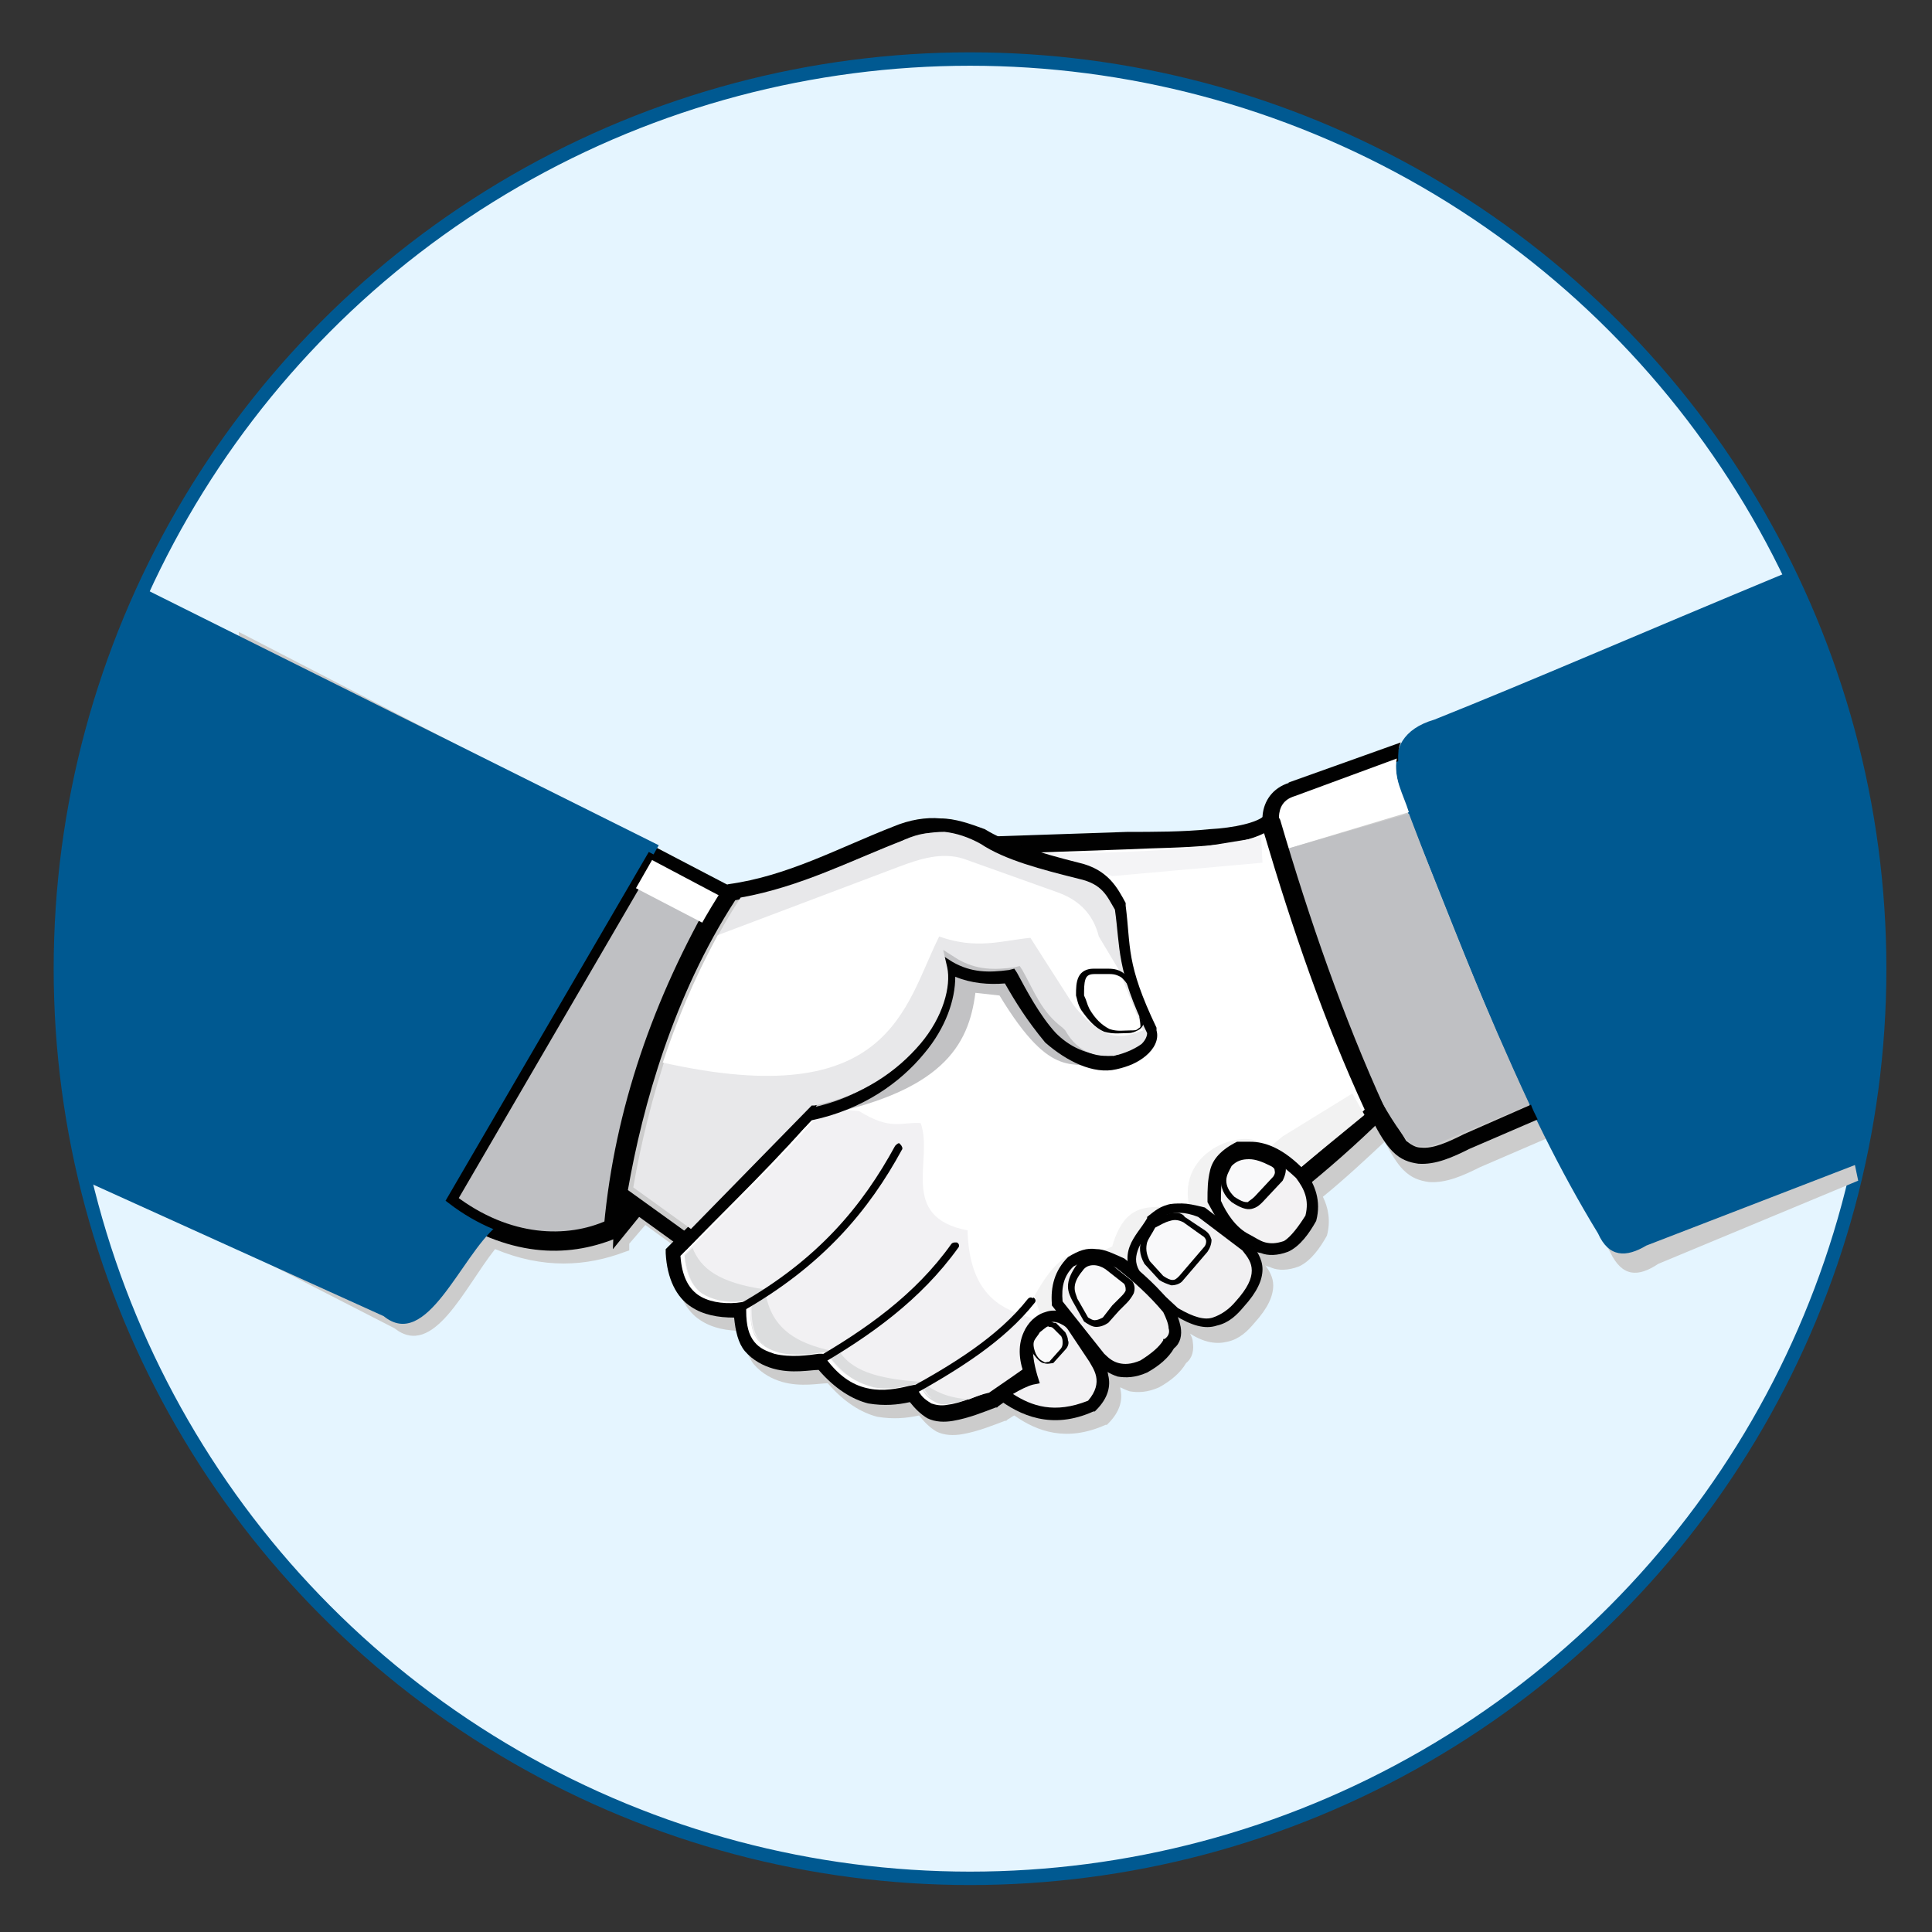 <?xml version="1.0" encoding="utf-8"?>
<!-- Generator: Adobe Illustrator 26.0.1, SVG Export Plug-In . SVG Version: 6.00 Build 0)  -->
<svg version="1.1" id="Layer_1" xmlns="http://www.w3.org/2000/svg" xmlns:xlink="http://www.w3.org/1999/xlink" x="0px" y="0px"
	 viewBox="0 0 144 144" style="enable-background:new 0 0 144 144;" xml:space="preserve">
<rect x="0" y="0" width="144" height="144" fill="#333333" stroke="none"/>
<style type="text/css">
	.st0{fill:#E5F5FF;stroke:#005991;stroke-miterlimit:10;}
	.st1{fill:#CCCCCC;}
	.st2{fill:#005991;}
	.st3{fill:#010101;}
	.st4{fill:#FFFFFF;}
	.st5{fill:#BFC0C3;}
	.st6{opacity:0.548;fill:#C0C1C3;enable-background:new    ;}
	.st7{fill:#F2F1F3;}
	.st8{fill:#F2F2F2;}
	.st9{fill:#F3F2F3;}
	.st10{fill:#F9F9FA;}
	.st11{fill:#F1F0F2;}
	.st12{fill:#ED2224;}
	.st13{fill:#F4F4F6;}
	.st14{fill:#C2C2C4;}
	.st15{fill:#BFC0C3;stroke:#010101;stroke-width:0.75;stroke-miterlimit:11.339;}
	.st16{fill:#E8E8EA;}
	.st17{fill:#010101;stroke:#010101;stroke-width:0.75;stroke-miterlimit:11.339;}
</style>
<circle class="st0" cx="72.3" cy="72.2" r="67.8"/>
<g id="layer1">
	<path id="path1284" class="st1" d="M129.5,45c-6.9,3.4-14.2,6.6-21.8,9.6c-1.7,0.5-2.4,1.3-2.7,2.3c0-0.2,0.1-0.4,0.2-0.6l-8.4,3
		h0.1c-1.3,0.4-1.9,1.4-2,2.4c0,0.1,0,0.2,0,0.3c-0.7,0.4-2.2,0.8-3.9,0.9c-1.9,0.2-4.2,0.2-6.1,0.2l-10,0.3
		c-0.3-0.1-0.5-0.3-0.7-0.4l0,0l0,0c-1-0.6-2.1-1-3.2-1.1s-2.3,0.1-3.5,0.6l0,0l0,0c-4.1,1.6-7.9,3.7-12.3,4.3H55l-5.1-2.7l0.2-0.3
		L17.8,47.1l0.1,46L29.4,99c2.9,2.3,5.2-3,7.5-5.9c3.6,1.5,6.8,1.3,9.7,0.2l0.3-0.1v-0.4v-0.1l1.2-1.4l2.9,2.1
		c-0.2,0.2-0.3,0.3-0.5,0.5l-0.2,0.2v0.3c0.1,1.9,0.8,3.3,1.9,4c0.9,0.6,2,0.8,3.2,0.8c0.1,1,0.3,1.9,0.8,2.5
		c0.6,0.7,1.4,1.1,2.1,1.3c1.4,0.4,2.8,0.1,3.4,0.1c1.2,1.4,2.5,2.2,3.7,2.5c1.2,0.2,2.2,0.1,3.1-0.1c0.4,0.5,0.8,0.9,1.3,1.2
		c0.6,0.3,1.3,0.3,1.9,0.2c1.2-0.2,2.4-0.7,3.2-1H75l0.1-0.1c0.2-0.1,0.3-0.2,0.5-0.3c1.7,1.2,3.9,2,6.8,0.7h0.1l0.1-0.1
		c0.9-0.9,1.1-1.8,0.9-2.6v-0.1c0.2,0.1,0.4,0.2,0.7,0.3c0.6,0.1,1.3,0.1,2.2-0.3l0,0l0,0c0.9-0.5,1.6-1.1,2-1.8
		c0.5-0.4,0.6-1,0.5-1.6c0-0.2-0.1-0.4-0.2-0.6c1.1,0.7,2,0.8,2.8,0.6c0.9-0.2,1.5-0.8,2-1.4l0,0l0,0c1-1.1,1.4-2,1.4-2.8
		c0-0.6-0.3-1.1-0.6-1.5c0.1,0.1,0.3,0.1,0.5,0.2c0.5,0.2,1.2,0.2,2-0.1l0,0l0,0c0.9-0.4,1.6-1.4,2.1-2.3l0,0l0,0l0,0l0,0
		c0.3-1.1,0.1-2.1-0.3-2.9c1.6-1.3,3.1-2.7,4.6-4.1c0.5,0.9,0.9,1.6,1.4,2.1c0.6,0.6,1.2,0.8,1.9,0.9c1.3,0.1,2.6-0.5,3.8-1.1l0,0
		l5.1-2.2c-0.1-0.2-0.2-0.3-0.2-0.5c1.5,3.1,3.1,6.1,4.8,9c0.9,1.9,2.1,1.9,3.6,0.9l14.9-6.2L129.5,45z M104.9,58.1
		c0,0.6,0.2,1.2,0.3,1.7C105,59.3,104.9,58.7,104.9,58.1z M96.6,60.7c-0.1,0.1-0.2,0.3-0.3,0.5C96.3,61,96.4,60.9,96.6,60.7z
		 M105.8,61.5c0,0.1,0.1,0.1,0.1,0.2C105.9,61.6,105.8,61.6,105.8,61.5l-9.1,2.7l0,0L105.8,61.5z M96.2,62.5L96.2,62.5L96.2,62.5
		L96.2,62.5L96.2,62.5z M106.3,62.9c1.3,3.4,2.6,6.6,3.9,9.8C108.9,69.5,107.6,66.2,106.3,62.9z M104.9,84.9c0.2,0.3,0.5,0.7,0.7,1
		c0.4,0.4,0.7,0.5,1.1,0.5h0.1c-0.1,0-0.2,0-0.3,0c-0.4,0-0.7-0.2-1.1-0.5C105.3,85.5,105.1,85.2,104.9,84.9L104.9,84.9z
		 M109.4,85.6c-0.5,0.2-1,0.4-1.4,0.6L109.4,85.6z M34.7,90.5c0.4,0.3,0.8,0.6,1.2,0.8l-1.3-0.7L34.7,90.5z M37.1,91.9
		c1.8,0.9,3.6,1.2,5.3,1.2c-1.4,0.1-3-0.2-4.6-0.8l0,0L37.1,91.9z M46,92.3L46,92.3c-0.4,0.2-0.8,0.3-1.2,0.4
		C45.2,92.6,45.6,92.5,46,92.3L46,92.3z"/>
	<g id="g1702">
		<g id="g1216" transform="translate(-10.29,-60.664)">
			<path id="path12" class="st2" d="M148.8,147.4l-15.8,6.1c-1.5,0.9-2.8,0.9-3.6-0.9c-5.8-9.5-9.5-19.8-14-30.9
				c-0.4-1.3-3-6,1.8-7.4c7.5-3,14.8-6.2,26.6-11.1L148.8,147.4z"/>
			<path id="path81" class="st3" d="M114.7,116l-8.4,3h0.1c-1.3,0.4-1.9,1.4-2,2.4c-0.1,1.1,0.2,2.2,0.5,3.3l0,0l0,0
				c1.6,6.3,4.4,13.1,7.7,19.5c0.5,1,1,1.8,1.5,2.3c0.6,0.6,1.2,0.8,1.9,0.9c1.3,0.1,2.6-0.5,3.8-1.1l0,0l5.1-2.2
				c-0.2-0.4-0.4-0.8-0.5-1.1l-5,2.2l0,0c-1.2,0.6-2.3,1.1-3.2,1c-0.4,0-0.7-0.2-1.1-0.5c-3.9-6.4-6.6-14.8-8.9-21.4l0,0
				c-0.3-1-0.5-2.1-0.4-2.8c0.1-0.7,0.3-1.1,1.1-1.3l0,0l7.6-2.8C114.5,116.8,114.5,116.4,114.7,116L114.7,116z"/>
			<path id="path890" class="st4" d="M106,124l9.3-2.8c-0.4-1.3-1.2-2.6-0.9-4l-7.6,2.8C105.1,120.5,105.6,122.3,106,124L106,124z"
				/>
			<path id="path896" class="st5" d="M115.3,121.3L106,124c2.5,6.7,5,16.3,9.1,21.6c0.4,0.4,0.7,0.5,1.1,0.5c0.3,0,0.6,0,1-0.1
				l4-1.7l3.1-1.3C121,135.9,118.1,128.7,115.3,121.3L115.3,121.3z"/>
		</g>
	</g>
	<g id="g1066" transform="translate(43.017,-83.695)">
		<path id="path1041" class="st3" d="M51.9,143.9l-0.7,0.6c-0.5,0.5-2.2,0.9-4.1,1c-1.9,0.2-4.2,0.2-6.1,0.2l-11.9,0.4l-11.8,19.5
			c-2.9,3.5-6.8,7.3-10.5,11l-0.2,0.2v0.3c0.1,1.9,0.8,3.3,1.9,4c0.9,0.6,2,0.8,3.2,0.8c0.1,1,0.3,1.9,0.8,2.5
			c0.6,0.7,1.4,1.1,2.1,1.3c1.4,0.4,2.8,0.1,3.4,0.1c1.2,1.4,2.5,2.2,3.7,2.5c1.2,0.2,2.2,0.1,3.1-0.1c0.4,0.5,0.8,0.9,1.3,1.2
			c0.6,0.3,1.3,0.3,1.9,0.2c1.2-0.2,2.4-0.7,3.2-1h0.1l0.1-0.1C42.1,180.9,52,175,60.1,167l0.3-0.3l-0.2-0.4
			c-3.1-6.8-5.6-14-7.8-21.5L51.9,143.9z"/>
		<path id="path986" class="st4" d="M51.2,145.8c2.1,7.1,4.5,14.1,7.5,20.6c-7.8,7.7-17.6,13.6-28.2,21.1c-0.9,0.3-2,0.8-2.9,0.9
			c-0.5,0.1-0.9,0-1.2-0.1c-0.3-0.2-0.7-0.4-1-1l-0.2-0.4l-0.5,0.1c-0.8,0.2-1.9,0.4-2.9,0.2c-1.1-0.2-2.2-0.8-3.3-2.3l-0.2-0.3H18
			c-0.7,0.1-2.1,0.3-3.3,0c-0.6-0.2-1.1-0.4-1.5-0.9s-0.6-1.2-0.6-2.3v-0.7l-0.7,0.1c-1.1,0.1-2.2-0.1-2.9-0.6s-1.2-1.4-1.3-2.9
			c3.6-3.7,7.5-7.4,10.4-10.9l0,0l11.5-19L41,147l0,0c1.9-0.1,4.2-0.1,6.2-0.3C48.8,146.6,50.2,146.3,51.2,145.8L51.2,145.8z"/>
		<path id="path990" class="st6" d="M8.6,176.6c-0.2,0.2-0.4,0.4-0.6,0.6c0.1,1.5,0.6,2.4,1.3,2.9c0.8,0.5,1.8,0.7,2.9,0.6l0.7-0.1
			v0.7c0,1.1,0.2,1.9,0.6,2.3c0.4,0.5,0.9,0.7,1.5,0.9c1.2,0.3,2.6,0.1,3.3,0h0.3l0.2,0.3c1.1,1.5,2.2,2,3.3,2.3
			c1.1,0.2,2.1,0,2.9-0.2l0.5-0.1l0.2,0.4c0.3,0.6,0.6,0.8,1,1c0.3,0.2,0.8,0.2,1.2,0.1c0.5-0.1,1-0.2,1.5-0.4
			c-1.2-0.1-2.3-0.2-3.7-1.3c-2.6-0.2-5-0.6-6.1-2.2c-2.8-0.5-5.1-1.5-5.6-4.7C10.4,179.2,9.2,178.2,8.6,176.6L8.6,176.6z"/>
		<path id="path1026" class="st7" d="M18.4,166.3c-2.9,3.5-6.8,7.2-10.4,10.9c0.1,1.5,0.6,2.4,1.3,2.9c-0.7-0.5-1.1-1.4-1.3-2.8
			c0.2-0.2,0.4-0.4,0.6-0.6c0.6,1.5,1.9,2.6,5.4,3.1c0.4,3.2,2.8,4.2,5.6,4.7c1.1,1.6,3.4,2,6.1,2.2c1.3,1,2.4,1.2,3.5,1.3
			c0.5-0.2,1-0.4,1.5-0.5c2.2-1.5,4.3-3,6.3-4.4l-3.8-1.4c-2.3-0.7-4-2.3-4.1-6.3c-5.2-1-2.5-5.3-3.5-8c-1.4-0.1-2.2,0.6-4.6-0.9
			L18.4,166.3z M13,180.6L13,180.6l-0.1,0.6c0,1.1,0.2,1.9,0.6,2.3c0.1,0.2,0.3,0.3,0.5,0.5c-0.2-0.1-0.3-0.3-0.4-0.4
			c-0.4-0.5-0.6-1.2-0.6-2.3V180.6z M18.6,184.5L18.6,184.5l0.1,0.2c0.5,0.7,1,1.1,1.4,1.5c-0.5-0.3-0.9-0.8-1.4-1.4L18.6,184.5z
			 M25.5,186.7L25.5,186.7l0.2,0.4c0.2,0.4,0.5,0.7,0.7,0.8c-0.2-0.2-0.4-0.4-0.6-0.8L25.5,186.7z"/>
		<path id="path1001" class="st3" d="M24,168.9c-0.1,0-0.2,0.1-0.3,0.2c-2.4,4.4-5.7,8.5-11.8,11.9c-0.1,0.1-0.2,0.3-0.1,0.4
			c0.1,0.1,0.3,0.2,0.4,0.1l0,0c6.2-3.5,9.6-7.7,12-12.1c0.1-0.1,0-0.3-0.1-0.4C24.1,169,24,168.9,24,168.9z"/>
		<path id="path1003" class="st3" d="M28.2,176.3c-0.1,0-0.2,0-0.3,0.1c-2.7,3.8-6.4,6.4-10.4,8.7c-0.1,0.1-0.2,0.3-0.1,0.4
			c0.1,0.1,0.3,0.2,0.4,0.1c4-2.3,7.8-5,10.6-8.9c0.1-0.1,0.1-0.3-0.1-0.4C28.3,176.3,28.2,176.3,28.2,176.3L28.2,176.3z"/>
		<path id="path1005" class="st3" d="M33.8,180.4c-0.1,0-0.2,0.1-0.2,0.1c-2.2,2.8-5.6,4.9-9.1,6.8c-0.1,0.1-0.2,0.3-0.1,0.4
			c0.1,0.1,0.3,0.2,0.4,0.1c3.6-2,7-4.1,9.3-7c0.1-0.1,0.1-0.3-0.1-0.4C34,180.5,33.9,180.4,33.8,180.4z"/>
	</g>
	<g id="g1695">
		<path id="path1218" class="st8" d="M101.7,83.1l-22.9,18.8l-1.7-5.3c2.6-4.7,3.8-2.6,5.8-3.7c1.2-4.2,3.7-2.4,5.7-3.2
			c-0.8-4.4,5.1-5.9,5.8-4l1.2-1l5.2-3.2L101.7,83.1z"/>
		<path id="path1160" class="st3" d="M93.2,85.1c-0.3,0-0.7,0-0.9,0h-0.1l0,0c-1.2,0.6-1.8,1.3-2,2.1C90,88,90,88.7,90,89.4v0.1v0.1
			c0.5,0.9,1.2,2.4,2.6,3.1l0,0c0.4,0.3,0.8,0.6,1.4,0.7c0.5,0.2,1.2,0.2,2-0.1l0,0l0,0c0.9-0.4,1.6-1.4,2.1-2.3l0,0l0,0l0,0l0,0
			c0.4-1.5-0.1-2.7-0.8-3.7l0,0l0,0l0,0l0,0C95.6,85.5,94.2,85.1,93.2,85.1L93.2,85.1z"/>
		<path id="path1109" class="st9" d="M92.4,86c1-0.1,2.2-0.1,4.2,1.8c0.6,0.8,1,1.6,0.7,2.8c-0.5,0.8-1.1,1.6-1.6,1.9
			c-0.6,0.2-1,0.2-1.4,0.1s-0.8-0.4-1.2-0.6l0,0l0,0c-1-0.5-1.7-1.6-2.1-2.5c0-0.7,0-1.3,0.2-1.9C91.2,86.9,91.5,86.4,92.4,86
			L92.4,86z"/>
		<path id="path1675" class="st3" d="M93.1,85.8c-0.6,0-1.2,0.2-1.7,0.8l0,0l0,0C91.2,87,91,87.5,91,88s0.2,1.1,0.8,1.6l0,0l0,0
			c0.6,0.4,1.1,0.6,1.5,0.5s0.6-0.3,0.8-0.5l0,0l1.5-1.6l0,0c0.2-0.4,0.3-0.8,0.2-1.1c-0.1-0.3-0.4-0.4-0.5-0.6l0,0l0,0
			C94.3,86.1,93.7,85.8,93.1,85.8L93.1,85.8z"/>
		<path id="path1111" class="st10" d="M93.1,86.4c0.5,0,1,0.2,1.6,0.5c0.2,0.1,0.3,0.2,0.3,0.3c0,0.1,0.1,0.2-0.1,0.5l-1.4,1.5
			c-0.2,0.2-0.4,0.3-0.5,0.4c-0.2,0-0.4,0-1-0.4c-0.4-0.4-0.6-0.8-0.6-1.2c0-0.4,0.2-0.7,0.4-1.1C92.2,86.5,92.6,86.4,93.1,86.4
			L93.1,86.4z"/>
		<path id="path1156" class="st3" d="M88.1,89.7c-0.4,0-0.8,0-1.1,0.1c-0.7,0.2-1.1,0.6-1.5,0.9l0,0v0.1c-0.4,0.7-1,1.3-1.3,2.1
			c-0.3,0.8-0.2,1.7,0.4,2.5l0,0l2.9,2.6l0,0c1.3,0.8,2.3,1.1,3.2,0.8c0.9-0.2,1.5-0.8,2-1.4l0,0l0,0c1-1.1,1.4-2,1.4-2.8
			s-0.5-1.5-0.9-2l0,0l0,0L89.8,90l0,0C89,89.8,88.5,89.7,88.1,89.7L88.1,89.7z"/>
		<path id="path1117" class="st11" d="M88,90.4c0.3,0,0.8,0.1,1.3,0.3l3.3,2.5c0.4,0.5,0.7,0.9,0.7,1.5S93,96,92.1,97
			c-0.5,0.6-1.1,1-1.7,1.2s-1.4,0-2.6-0.7L85.1,95c-0.5-0.7-0.5-1.2-0.3-1.8c0.2-0.6,0.7-1.2,1.1-1.9c0.4-0.3,0.8-0.7,1.2-0.8
			C87.4,90.4,87.7,90.4,88,90.4L88,90.4z"/>
		<path id="path1671" class="st3" d="M87.7,90.4c-0.2,0-0.5,0-0.7,0.1c-0.4,0.1-0.8,0.4-1.2,0.6h-0.1v0.1c-0.2,0.4-0.5,0.7-0.6,1.2
			c-0.2,0.5-0.2,1.1,0.2,1.8l0,0l1.1,1.2l0,0c0.3,0.2,0.6,0.3,0.9,0.4c0.3,0,0.7-0.1,0.9-0.4l0,0l1.8-2.1l0,0
			c0.2-0.3,0.3-0.6,0.3-0.9c-0.1-0.3-0.2-0.5-0.5-0.7l0,0l-1.5-1l0,0C88.2,90.5,87.9,90.4,87.7,90.4L87.7,90.4z"/>
		<path id="path1121" class="st10" d="M87.2,91c0.3-0.1,0.6-0.1,1,0.1l0,0l1.4,1c0.2,0.1,0.3,0.3,0.3,0.4s0,0.3-0.2,0.5l-1.8,2.1
			l0,0c-0.2,0.2-0.3,0.3-0.5,0.3s-0.4-0.1-0.7-0.3l-1-1.1c-0.3-0.6-0.3-1-0.2-1.4c0.1-0.3,0.4-0.7,0.6-1.1
			C86.5,91.3,86.8,91.1,87.2,91z"/>
		<path id="path1152" class="st3" d="M81.7,93.1c-0.7-0.1-1.3,0.1-2.1,0.6l0,0l0,0c-1,1-1.3,2.2-1.2,3.5v0.1l3.4,4.3l0,0
			c0.4,0.5,0.9,0.8,1.5,1c0.6,0.1,1.3,0.1,2.2-0.3l0,0l0,0c0.9-0.5,1.6-1.1,2-1.8c0.5-0.4,0.6-1,0.5-1.6c-0.1-0.5-0.3-1-0.5-1.5l0,0
			l0,0c-1.1-1.4-2.3-2.5-3.7-3.6l0,0l0,0C82.9,93.4,82.3,93.1,81.7,93.1L81.7,93.1z"/>
		<path id="path1125" class="st11" d="M81.6,93.9c0.4,0,0.9,0.3,1.6,0.6c1.3,1,2.5,2.1,3.5,3.3c0.2,0.4,0.4,0.9,0.4,1.2
			c0.1,0.3,0,0.6-0.3,0.8h-0.1v0.1c-0.3,0.5-0.9,1-1.7,1.5c-0.7,0.3-1.2,0.3-1.6,0.2c-0.4-0.1-0.7-0.3-1.1-0.7L79.2,97
			c-0.1-1.1,0.1-1.9,0.8-2.6C80.7,94,81.2,93.9,81.6,93.9L81.6,93.9z"/>
		<path id="path1667" class="st3" d="M81.5,93.8c-0.4,0-0.8,0.1-1.2,0.4l0,0l0,0c-0.5,0.7-0.7,1.2-0.7,1.7c0,0.4,0.2,0.8,0.3,1l0,0
			l0.9,1.6l0,0c0.3,0.2,0.6,0.4,0.9,0.4s0.6-0.1,0.9-0.3l0,0l0.8-0.9l0,0l0,0l0.6-0.6l0,0c0.2-0.2,0.4-0.5,0.5-0.7
			c0.1-0.3,0.1-0.6-0.1-0.9l0,0l-1.5-1.2l0,0C82.3,93.9,81.9,93.8,81.5,93.8L81.5,93.8z"/>
		<path id="path1129" class="st10" d="M81.5,94.3c0.3,0,0.6,0.1,0.9,0.3l0,0l1.4,1.1c0.1,0.2,0.1,0.3,0.1,0.5
			c-0.1,0.2-0.2,0.3-0.4,0.5l0,0l-0.6,0.6l0,0l-0.7,0.9c-0.2,0.1-0.4,0.2-0.6,0.2s-0.3-0.1-0.5-0.2l-0.8-1.4
			c-0.1-0.3-0.2-0.5-0.2-0.8s0.1-0.7,0.6-1.3C80.9,94.4,81.2,94.3,81.5,94.3L81.5,94.3z"/>
		<path id="path1148" class="st12" d="M76.8,103.2l0.9,0.6l-0.3-0.9L76.8,103.2z"/>
		<path id="path1146" class="st3" d="M77.9,97.8c-0.7,0.2-1.3,0.8-1.6,1.5c-0.5,1.1-0.3,2.3,0.1,3.3c-0.6,0.2-1.3,0.5-2,0.9
			l-0.6,0.3l0.5,0.4c1.7,1.3,4.1,2.4,7.2,1h0.1l0.1-0.1c0.9-0.9,1.1-1.8,0.9-2.6c-0.1-0.8-0.5-1.3-0.7-1.5l-1.7-2.5l0,0
			C79.6,97.8,78.7,97.5,77.9,97.8L77.9,97.8z"/>
		<path id="path1137" class="st7" d="M78.9,98.6c0.2,0.1,0.5,0.2,0.7,0.5l1.6,2.4l0,0c0.1,0.2,0.4,0.6,0.5,1.1s0,1.1-0.6,1.8
			c-2.5,1-4.2,0.4-5.6-0.5c0.5-0.3,1.1-0.6,1.5-0.7l0.5-0.1c-0.5-1.5-1.1-3.9,0.7-4.5C78.4,98.5,78.6,98.5,78.9,98.6L78.9,98.6z"/>
		<path id="path1663" class="st3" d="M78.3,98.5c-0.2,0-0.4,0.1-0.9,0.3l0,0l0,0c-0.1,0.1-0.3,0.4-0.5,0.7c-0.2,0.3-0.2,0.8,0.1,1.4
			l0,0l0,0c0.3,0.4,0.6,0.7,0.8,0.7c0.3,0.1,0.5,0,0.7,0l0,0l0.9-1l0,0c0.2-0.2,0.3-0.5,0.2-0.7c0-0.2-0.1-0.4-0.2-0.6l0,0l-0.7-0.7
			h-0.1C78.5,98.6,78.4,98.5,78.3,98.5L78.3,98.5z"/>
		<path id="path1140" class="st10" d="M78.2,98.9c0.1,0,0.2,0,0.3,0.1l0.6,0.6c0.1,0.2,0.1,0.3,0.1,0.5c0,0.1,0,0.3-0.2,0.5
			l-0.8,0.9c-0.2,0-0.3,0.1-0.4,0c-0.2-0.1-0.4-0.2-0.6-0.6c-0.2-0.5-0.2-0.8-0.1-1s0.3-0.4,0.4-0.6C78,98.9,78.1,98.8,78.2,98.9
			L78.2,98.9z"/>
	</g>
	<path id="path1220" class="st13" d="M94.1,64.3l-11.2,1L78,63.6c3.8,0,7.7-0.1,11.7-0.5l4.3-0.7L94.1,64.3z"/>
	<path id="path1222" class="st14" d="M60.4,83.3c9.9-1.8,11.8-5.4,12.3-9.3l1.8,0.2c4,6.6,5.5,4.7,7.8,5.4L77,68.5l-10.5,2.8
		L60.4,83.3z"/>
	<path id="path902" class="st3" d="M48.2,62.8l-0.5,1l5.7,3c-4.7,7.9-7.5,16.1-8.2,24.6c-3.4,1.2-7.1,1.1-11.7-2l-0.6,0.9
		c5,3.4,9.3,3.5,13,2l0.3-0.1v-0.4c0.7-8.7,3.5-17,8.4-25l0.3-0.5L48.2,62.8z"/>
	<path id="path900" class="st2" d="M6.3,88l22.3,10.1c3.2,2.6,5.7-4.4,8.4-6.7l-3.1-1.7L49.1,63L10.8,43.9L6.3,88z"/>
	<path id="path910" class="st15" d="M48.5,64L33.7,89.4c4.2,3.2,8.6,3.3,11.7,1.9c0.8-8.5,3.6-16.7,8.2-24.6L48.5,64z"/>
	<path id="path926" class="st4" d="M48.6,64.1l5.1,2.7c-0.5,0.7-0.8,1.3-1.3,2l-5-2.6L48.6,64.1z"/>
	<path id="path938" class="st3" d="M60,82.6c-1.6,0.3-3,0-4.5-0.1c0.9,0.4,1.8,0.9,3.9,1.1L60,82.6z M70.1,61
		c-1.1-0.1-2.3,0.1-3.5,0.6l0,0l0,0c-4.1,1.6-7.9,3.7-12.3,4.3L54,66l-0.1,0.2c-4.9,7.5-7.3,16-8.4,22.6l-0.1,0.3l0.3,0.2l5.4,3.9
		l9.4-9.7c3.8-0.8,6.6-2.8,8.4-5c1.6-1.9,2.3-4,2.3-5.7c1.2,0.5,2.5,0.6,3.7,0.5c0.8,1.4,1.6,2.7,3,4.4c1.6,1.4,3.6,2.4,5.3,2
		c0.9-0.2,1.6-0.5,2.2-1s1-1.2,0.8-1.9v-0.1v-0.1c-2.3-4.8-1.9-6-2.3-9.1v-0.1v-0.1c-0.6-1.1-1.3-2.5-3.5-3l0,0
		c-2.8-0.7-5.4-1.5-7-2.5l0,0l0,0C72.3,61.4,71.2,61,70.1,61L70.1,61z M70,62.1c0.9,0.1,1.8,0.4,2.7,0.9c1.8,1.2,4.5,1.9,7.3,2.6
		l0,0l0,0c1.8,0.4,2.1,1.3,2.7,2.3c0.4,2.8,0.1,4.5,2.4,9.2c0,0.2-0.1,0.5-0.4,0.8c-0.4,0.3-1,0.6-1.7,0.8c-2.1,0-3.4-0.8-4.3-1.7
		c-1.2-1.3-2.2-3.2-2.9-4.5l-0.2-0.3l-0.4,0.1c-1.5,0.2-2.8,0.2-4.2-0.6L69.9,71l0.3,1.3c0.3,1.4-0.3,3.7-2,5.7s-4.3,3.9-7.9,4.6
		h-0.2l-9,9.2l-4.3-3.1c1.1-6.3,3.4-14.5,8-21.6c4.5-0.8,8.3-2.8,12.2-4.3l0,0l0,0C68.1,62.2,69.1,62,70,62.1L70,62.1z"/>
	<path id="path950" class="st16" d="M70.4,62c0.9,0.1,1.8,0.4,2.7,0.9c1.8,1.2,4.5,1.9,7.3,2.6l0,0l0,0c1.8,0.4,2.1,1.3,2.7,2.3
		c0.4,2.8,0.1,4.5,2.4,9.2c0,0.2-0.1,0.5-0.4,0.8c-0.4,0.3-1,0.6-1.7,0.8c-1.4,0.3-3,0-4-1.8l-0.1-0.1l-0.1-0.1
		c-1.6-1.2-2.1-2.7-3-4.3L76,72l-0.4,0.1c-1.5,0.2-2.8,0.2-4.2-0.6l-1.1-0.7l0.3,1.3c0.3,1.4-0.3,3.7-2,5.7s-4.3,3.9-7.9,4.6h-0.2
		l-9,9.2l-4.3-3.1c1.1-6.3,3.4-14.5,8-21.6c4.5-0.8,8.3-2.8,12.2-4.3l0,0l0,0C68.4,62.2,69.4,62,70.4,62L70.4,62z"/>
	<path id="path948" class="st4" d="M85.2,76.8c-1.4,0.5-2.8,1.1-5.2-1.9l-3.2-5c-2.1,0.2-4,0.9-6.8-0.1C67.4,75,66.4,83,49.4,79.2
		c1-3,2.2-6,4.1-9.5L67,64.6c1.6-0.6,3.2-1.1,4.8-0.6l7,2.5c1.7,0.6,2.7,1.7,3.1,3.3l1.5,2.5L85.2,76.8z"/>
	<path id="path941" class="st3" d="M82.6,72.2h-1.1c-0.5,0-0.9,0.2-1.1,0.6s-0.2,0.9-0.2,1.4l0,0l0,0c0.1,0.3,0.1,0.6,0.4,1.1l0,0
		l0,0c0.5,0.7,1,1.3,1.7,1.6l0,0l0,0c0.7,0.2,1.3,0.1,1.8,0.1l0,0l0,0c0.3,0,0.5-0.1,0.7-0.2s0.3-0.2,0.4-0.4v-0.1l-0.3-0.6
		c0.1,0.5,0.1,0.7,0.1,0.8s-0.1,0.1-0.2,0.2s-0.3,0.1-0.5,0.1c-0.6,0-1,0.1-1.6-0.1c-0.6-0.3-1.1-0.8-1.5-1.5
		c-0.2-0.4-0.2-0.6-0.4-1c0-0.5,0-0.9,0.1-1.2c0.1-0.3,0.3-0.4,0.7-0.4l0,0h1.1c0.4,0,0.6,0.1,0.8,0.2c0.2,0.1,0.6,0.6,0.7,0.9
		l-0.3-0.9c-0.1-0.3,0-0.1-0.2-0.3C83.4,72.3,83.1,72.2,82.6,72.2L82.6,72.2z"/>
	<path id="path958" class="st17" d="M46.1,92l1.3-1.6l-1.2-0.9L46.1,92z"/>
</g>
<path class="st2" d="M133.6,43.1c1-0.3,2.7,6.6,2.7,6.6l2.7,10.2l0.9,6.4l0.2,6.7v7.2l-1.2,4.7c0,0,0.4,1.3-0.8,1.3
	C137,86.2,132.6,43.5,133.6,43.1z"/>
<path class="st2" d="M10.7,45c-0.6,0-3.6,8.6-3.6,8.6l-1.5,6.2l-1.1,6.6v8.2l0.7,7.9c0,0,0.3,5.2,1.1,5.2S11.3,45,10.7,45z"/>
</svg>
